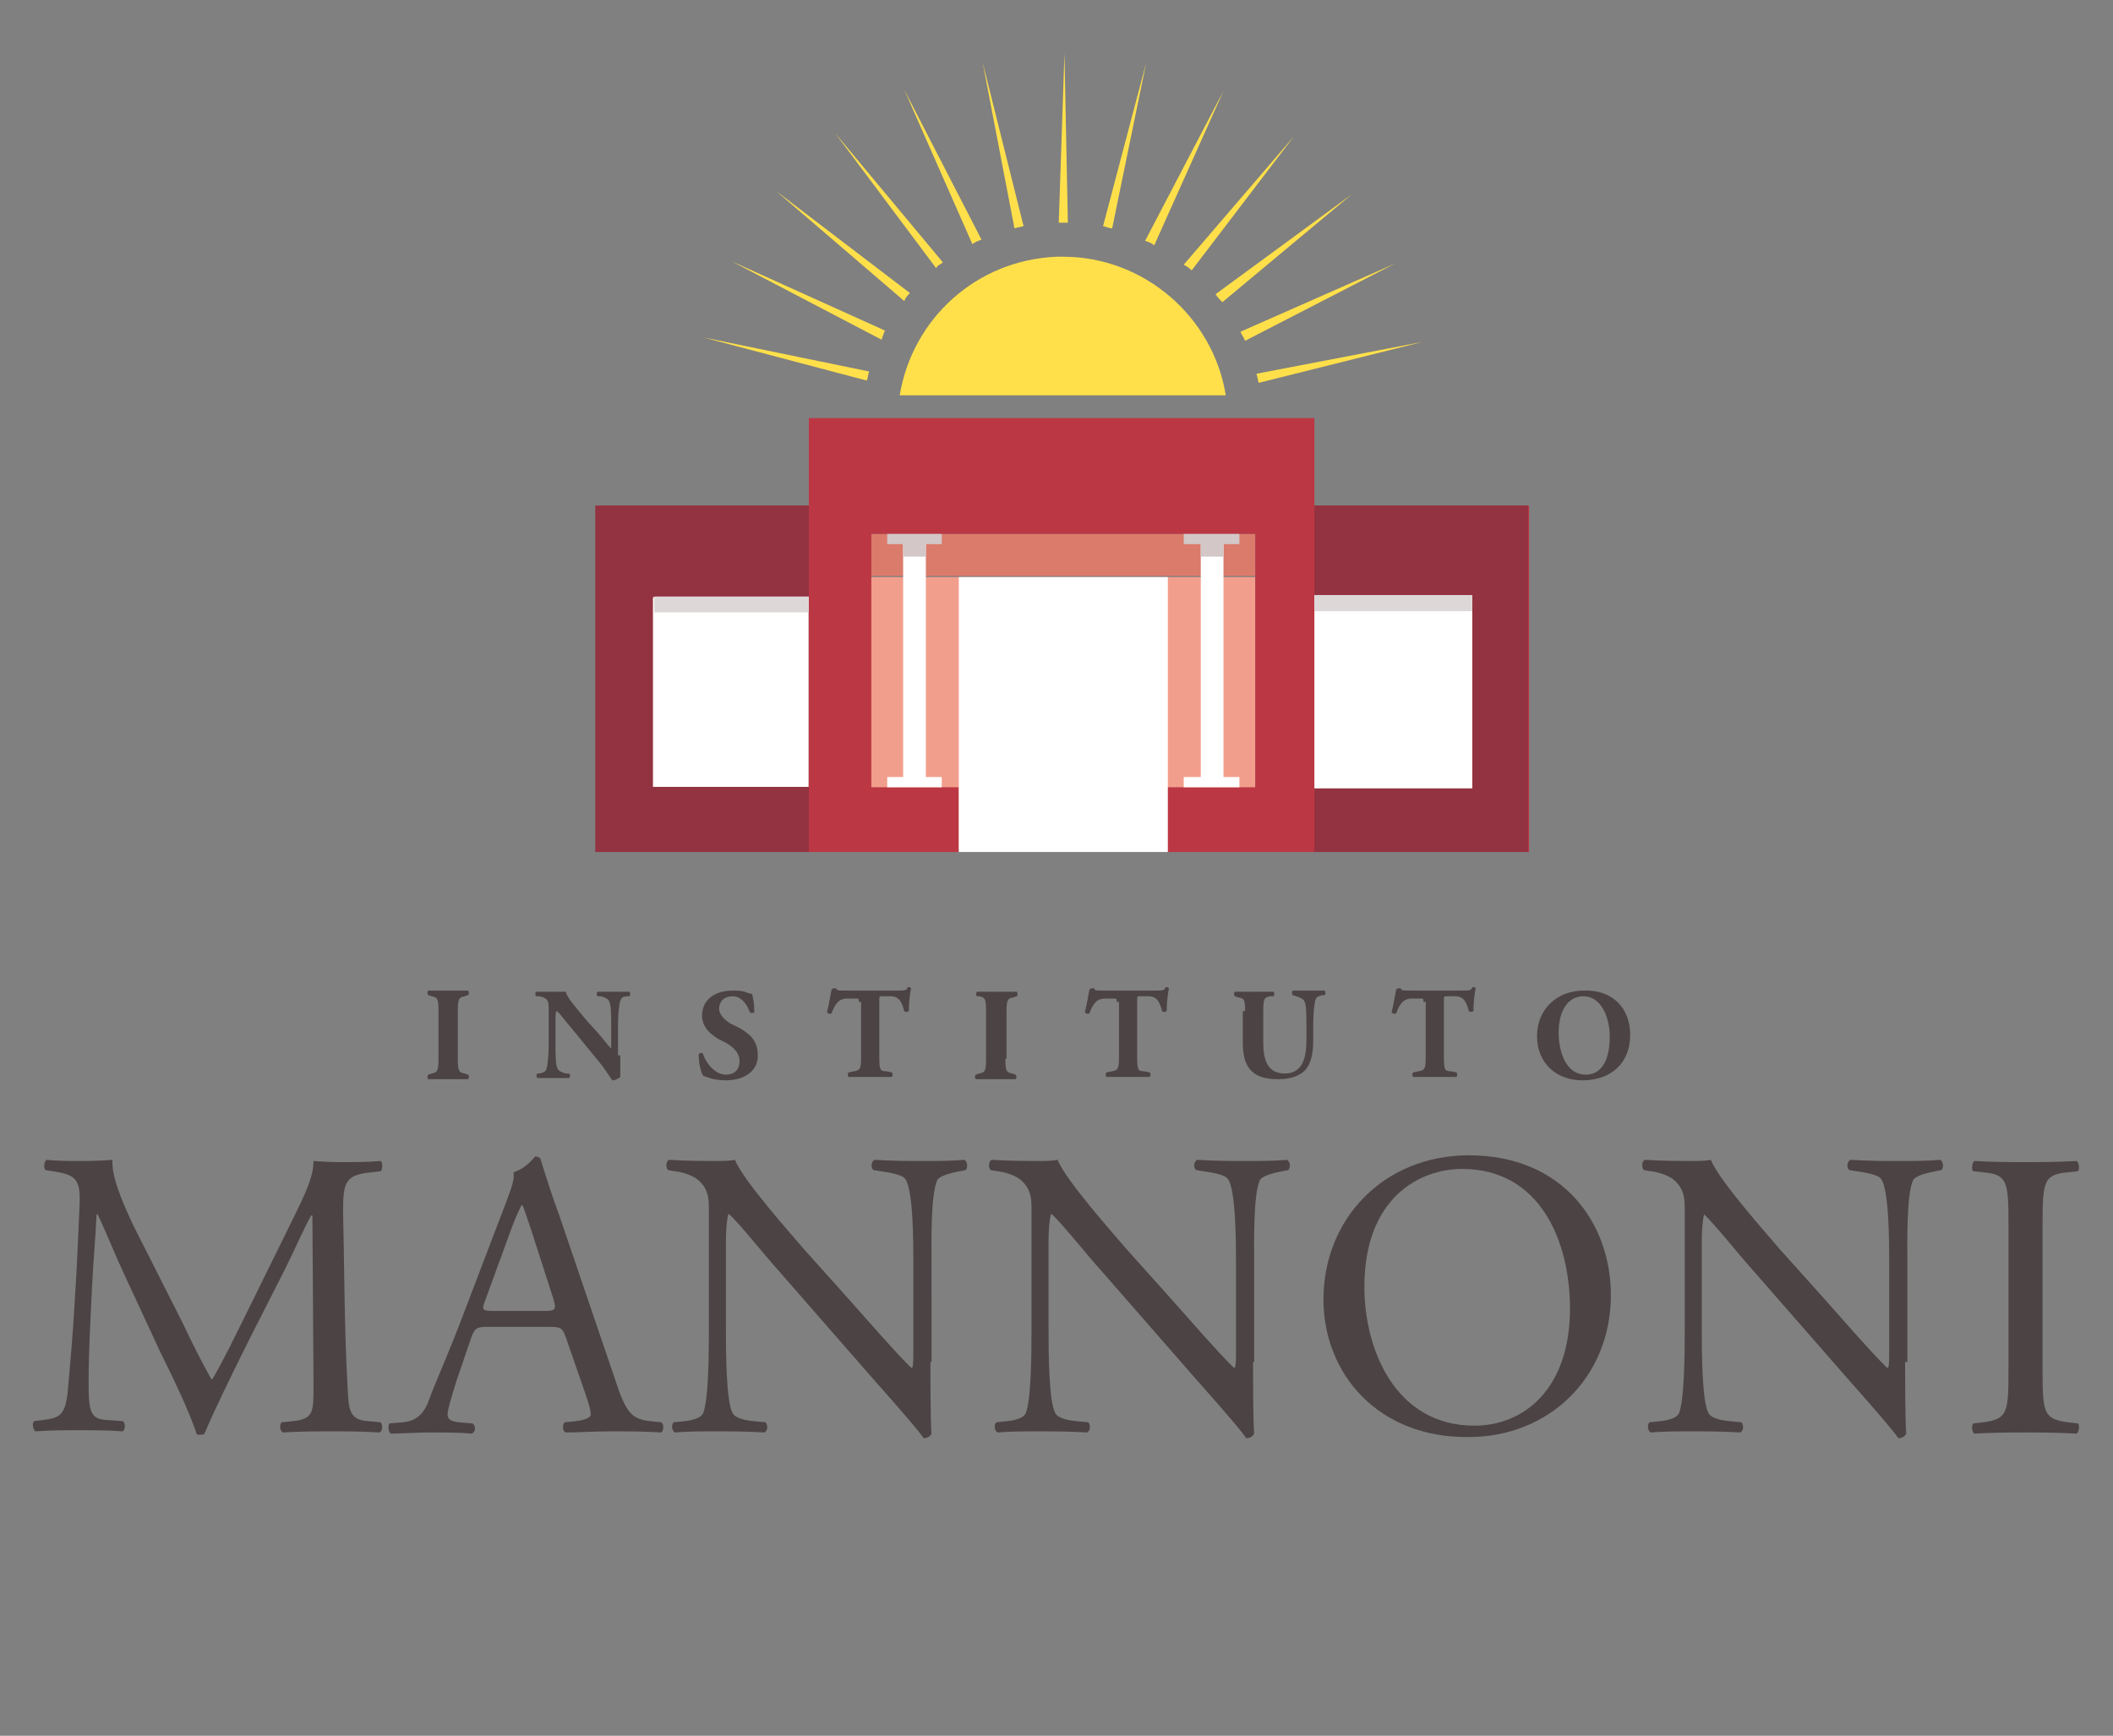<?xml version="1.0" encoding="UTF-8"?> <!-- Generator: Adobe Illustrator 24.0.0, SVG Export Plug-In . SVG Version: 6.00 Build 0) --> <svg xmlns="http://www.w3.org/2000/svg" xmlns:xlink="http://www.w3.org/1999/xlink" version="1.1" id="Layer_1" x="0px" y="0px" viewBox="0 0 186 152.8" style="enable-background:new 0 0 186 152.8;" xml:space="preserve"><rect x="0" y="0" width="186" height="152.8" fill="#808080" stroke="none"/> <style type="text/css"> .st0{fill:#4C4344;} .st1{fill:#FFE04A;} .st2{fill:#DB7B6B;} .st3{fill:#F29E8C;} .st4{fill:#BC3744;} .st5{fill:#FFFFFF;} .st6{fill:#D3C7C7;} .st7{fill:#933240;} .st8{fill:#DDD7D7;} </style> <g> <g> <path class="st0" d="M16.1,116.5c0.8,1.7,1.6,3.3,2.5,4.9h0.1c1-1.7,1.9-3.6,2.8-5.4l3.4-6.9c1.6-3.3,2.7-5.2,2.7-6.9 c1.2,0.1,2,0.1,2.7,0.1c0.9,0,2.1,0,3.2-0.1c0.2,0.1,0.2,0.8,0,0.9l-0.8,0.1c-2.3,0.2-2.5,0.9-2.5,3.4c0.1,3.8,0.1,10.4,0.4,15.6 c0.1,1.8,0.1,2.8,1.8,2.9l1.1,0.1c0.2,0.2,0.2,0.8-0.1,0.9c-1.5-0.1-2.9-0.1-4.2-0.1c-1.3,0-2.9,0-4.3,0.1 c-0.3-0.2-0.3-0.7-0.1-0.9l1-0.1c1.8-0.2,1.8-0.8,1.8-3.1l-0.1-15h-0.1c-0.3,0.4-1.6,3.3-2.3,4.7l-3.2,6.3 c-1.6,3.2-3.2,6.5-3.9,8.2c-0.1,0.1-0.2,0.1-0.4,0.1c-0.1,0-0.3,0-0.3-0.1c-0.6-1.9-2.3-5.4-3.2-7.2l-3.2-6.9 c-0.8-1.7-1.5-3.5-2.3-5.2H8.5c-0.1,2.2-0.3,4.3-0.4,6.4c-0.1,2.2-0.3,5.4-0.3,8.4c0,2.7,0.2,3.2,1.6,3.3l1.4,0.1 c0.3,0.2,0.2,0.8,0,0.9c-1.2-0.1-2.6-0.1-4-0.1c-1.1,0-2.4,0-3.7,0.1c-0.2-0.2-0.3-0.7-0.1-0.9l0.8-0.1c1.5-0.2,2-0.4,2.2-2.9 c0.2-2.4,0.4-4.3,0.6-7.9c0.2-3,0.3-6,0.4-8c0.1-2.3-0.2-2.8-2.4-3.1l-0.6-0.1c-0.2-0.2-0.1-0.8,0.1-0.9c1.1,0.1,1.9,0.1,2.8,0.1 c0.8,0,1.8,0,3-0.1c-0.1,1.4,0.8,3.6,1.9,5.9L16.1,116.5z"></path> <path class="st0" d="M49.8,117.7c-0.3-0.8-0.4-0.9-1.5-0.9h-5.4c-0.9,0-1.1,0.1-1.4,0.9l-1.3,3.8c-0.5,1.6-0.8,2.6-0.8,3 c0,0.4,0.2,0.6,1,0.7l1.2,0.1c0.3,0.2,0.3,0.8-0.1,0.9c-0.9-0.1-2-0.1-3.7-0.1c-1.2,0-2.5,0.1-3.4,0.1c-0.2-0.1-0.3-0.7-0.1-0.9 l1.2-0.1c0.9-0.1,1.7-0.5,2.2-1.8c0.6-1.7,1.7-4,3.2-8l3.7-9.7c0.5-1.3,0.7-2,0.6-2.5c0.9-0.3,1.5-0.9,1.9-1.4 c0.2,0,0.5,0.1,0.5,0.3c0.5,1.6,1,3.2,1.6,4.8l4.9,14.4c1,3.1,1.5,3.6,3.1,3.8l1,0.1c0.3,0.2,0.2,0.8,0,0.9 c-1.5-0.1-2.7-0.1-4.3-0.1c-1.7,0-3.1,0.1-4.1,0.1c-0.3-0.1-0.3-0.7-0.1-0.9l1-0.1c0.8-0.1,1.3-0.3,1.3-0.6c0-0.4-0.2-1-0.5-1.9 L49.8,117.7z M42.7,114.5c-0.3,0.8-0.3,0.9,0.8,0.9h4.4c1,0,1.1-0.1,0.8-1.1l-1.9-5.9c-0.3-0.9-0.6-1.8-0.8-2.3h-0.1 c-0.1,0.2-0.5,1-0.9,2.1L42.7,114.5z"></path> <path class="st0" d="M81.9,119.9c0,1.1,0,5.3,0.1,6.3c-0.1,0.2-0.3,0.4-0.7,0.4c-0.4-0.6-1.5-1.9-4.6-5.4l-8.3-9.5 c-1-1.1-3.4-4.1-4.2-4.8h-0.1c-0.1,0.4-0.2,1.3-0.2,2.3v7.8c0,1.7,0,6.4,0.6,7.4c0.2,0.4,0.9,0.6,1.8,0.7l1.1,0.1 c0.2,0.3,0.2,0.7-0.1,0.9c-1.6-0.1-2.9-0.1-4.2-0.1c-1.5,0-2.5,0-3.7,0.1c-0.3-0.2-0.3-0.7-0.1-0.9l1-0.1c0.8-0.1,1.4-0.3,1.6-0.7 c0.5-1.3,0.5-5.7,0.5-7.4v-10.4c0-1,0-1.8-0.8-2.6c-0.5-0.5-1.4-0.8-2.2-0.9l-0.6-0.1c-0.2-0.2-0.2-0.8,0.1-0.9 c1.5,0.1,3.4,0.1,4.1,0.1c0.6,0,1.2,0,1.7-0.1c0.7,1.8,5,6.6,6.1,7.9l3.5,3.9c2.5,2.8,4.2,4.8,5.9,6.5h0.1 c0.1-0.2,0.1-0.8,0.1-1.5v-7.7c0-1.7,0-6.4-0.7-7.4c-0.2-0.3-0.8-0.5-2.2-0.7l-0.6-0.1c-0.3-0.2-0.2-0.8,0.1-0.9 c1.7,0.1,2.9,0.1,4.2,0.1c1.5,0,2.5,0,3.7-0.1c0.3,0.2,0.3,0.7,0.1,0.9l-0.5,0.1c-1.1,0.2-1.9,0.5-2,0.8c-0.6,1.3-0.5,5.7-0.5,7.4 V119.9z"></path> <path class="st0" d="M110.3,119.9c0,1.1,0,5.3,0.1,6.3c-0.1,0.2-0.3,0.4-0.7,0.4c-0.4-0.6-1.5-1.9-4.6-5.4l-8.3-9.5 c-1-1.1-3.4-4.1-4.2-4.8h-0.1c-0.1,0.4-0.2,1.3-0.2,2.3v7.8c0,1.7,0,6.4,0.6,7.4c0.2,0.4,0.9,0.6,1.8,0.7l1.1,0.1 c0.2,0.3,0.2,0.7-0.1,0.9c-1.6-0.1-2.9-0.1-4.2-0.1c-1.5,0-2.5,0-3.7,0.1c-0.3-0.2-0.3-0.7-0.1-0.9l1-0.1c0.8-0.1,1.4-0.3,1.6-0.7 c0.5-1.3,0.5-5.7,0.5-7.4v-10.4c0-1,0-1.8-0.8-2.6c-0.5-0.5-1.4-0.8-2.2-0.9l-0.6-0.1c-0.2-0.2-0.2-0.8,0.1-0.9 c1.5,0.1,3.4,0.1,4.1,0.1c0.6,0,1.2,0,1.7-0.1c0.7,1.8,5,6.6,6.1,7.9l3.5,3.9c2.5,2.8,4.2,4.8,5.9,6.5h0.1 c0.1-0.2,0.1-0.8,0.1-1.5v-7.7c0-1.7,0-6.4-0.7-7.4c-0.2-0.3-0.8-0.5-2.2-0.7l-0.6-0.1c-0.3-0.2-0.2-0.8,0.1-0.9 c1.7,0.1,2.9,0.1,4.2,0.1c1.5,0,2.5,0,3.7-0.1c0.3,0.2,0.3,0.7,0.1,0.9l-0.5,0.1c-1.1,0.2-1.9,0.5-2,0.8c-0.6,1.3-0.5,5.7-0.5,7.4 V119.9z"></path> <path class="st0" d="M116.5,114.4c0-7.2,5.4-12.7,12.8-12.7c8.3,0,12.5,6,12.5,12.3c0,7.3-5.5,12.5-12.5,12.5 C121.3,126.6,116.5,120.9,116.5,114.4z M138.2,115.2c0-5.9-2.6-12.3-9.5-12.3c-3.7,0-8.6,2.5-8.6,10.4c0,5.3,2.6,12.2,9.7,12.2 C134.1,125.5,138.2,122.3,138.2,115.2z"></path> <path class="st0" d="M167.7,119.9c0,1.1,0,5.3,0.1,6.3c-0.1,0.2-0.3,0.4-0.7,0.4c-0.4-0.6-1.5-1.9-4.6-5.4l-8.3-9.5 c-1-1.1-3.4-4.1-4.2-4.8H150c-0.1,0.4-0.2,1.3-0.2,2.3v7.8c0,1.7,0,6.4,0.6,7.4c0.2,0.4,0.9,0.6,1.8,0.7l1.1,0.1 c0.2,0.3,0.2,0.7-0.1,0.9c-1.6-0.1-2.9-0.1-4.2-0.1c-1.5,0-2.5,0-3.7,0.1c-0.3-0.2-0.3-0.7-0.1-0.9l1-0.1c0.8-0.1,1.4-0.3,1.6-0.7 c0.5-1.3,0.5-5.7,0.5-7.4v-10.4c0-1,0-1.8-0.8-2.6c-0.5-0.5-1.4-0.8-2.2-0.9l-0.6-0.1c-0.2-0.2-0.2-0.8,0.1-0.9 c1.5,0.1,3.4,0.1,4.1,0.1c0.6,0,1.2,0,1.7-0.1c0.7,1.8,5,6.6,6.1,7.9l3.5,3.9c2.5,2.8,4.2,4.8,5.9,6.5h0.1 c0.1-0.2,0.1-0.8,0.1-1.5v-7.7c0-1.7,0-6.4-0.7-7.4c-0.2-0.3-0.8-0.5-2.2-0.7l-0.6-0.1c-0.3-0.2-0.2-0.8,0.1-0.9 c1.7,0.1,2.9,0.1,4.2,0.1c1.5,0,2.5,0,3.7-0.1c0.3,0.2,0.3,0.7,0.1,0.9l-0.5,0.1c-1.1,0.2-1.9,0.5-2,0.8c-0.6,1.3-0.5,5.7-0.5,7.4 V119.9z"></path> <path class="st0" d="M176.8,107.8c0-3.8-0.1-4.4-2.2-4.6l-0.9-0.1c-0.2-0.1-0.1-0.8,0.1-0.9c1.8,0.1,3,0.1,4.5,0.1 c1.4,0,2.7,0,4.5-0.1c0.2,0.1,0.3,0.8,0.1,0.9l-0.9,0.1c-2.1,0.2-2.2,0.8-2.2,4.6v12.8c0,3.8,0.1,4.3,2.2,4.6l0.9,0.1 c0.2,0.1,0.1,0.8-0.1,0.9c-1.8-0.1-3-0.1-4.5-0.1c-1.5,0-2.7,0-4.5,0.1c-0.2-0.1-0.3-0.7-0.1-0.9l0.9-0.1c2.1-0.3,2.2-0.8,2.2-4.6 V107.8z"></path> </g> <g> <path class="st0" d="M40.3,93.2c0,1.1,0.1,1.2,0.6,1.3l0.3,0.1c0.1,0.1,0.1,0.3,0,0.4c-0.6,0-1.2,0-1.7,0c-0.6,0-1.1,0-1.8,0 c-0.1-0.1-0.1-0.3,0-0.4l0.3-0.1c0.5-0.1,0.6-0.2,0.6-1.3V89c0-1.1-0.1-1.2-0.6-1.3l-0.3-0.1c-0.1-0.1-0.1-0.3,0-0.4 c0.6,0,1.2,0,1.8,0c0.5,0,1.1,0,1.7,0c0.1,0.1,0.1,0.3,0,0.4l-0.3,0.1c-0.5,0.1-0.6,0.2-0.6,1.3V93.2z"></path> <path class="st0" d="M54.6,92.9c0,0.7,0,1.5,0,1.9c-0.1,0.1-0.4,0.3-0.7,0.3c0,0-0.4-0.6-0.9-1.3l-2.7-3.3c-0.7-0.8-1-1.3-1.3-1.5 c-0.1,0.1-0.1,0.3-0.1,0.7V92c0,0.9,0,1.8,0.2,2.1c0.1,0.2,0.4,0.3,0.7,0.4l0.3,0c0.1,0.1,0.1,0.3,0,0.4c-0.6,0-1.1,0-1.5,0 c-0.4,0-0.9,0-1.3,0c-0.1-0.1-0.1-0.3,0-0.4l0.2,0c0.3-0.1,0.5-0.1,0.6-0.4c0.1-0.3,0.2-1.2,0.2-2.1v-2.9c0-0.6,0-0.8-0.1-1 c-0.1-0.2-0.3-0.3-0.7-0.4l-0.3,0c-0.1-0.1-0.1-0.4,0-0.4c0.5,0,1.1,0,1.6,0c0.4,0,0.7,0,1,0c0.1,0.5,0.9,1.4,1.9,2.6l1,1.1 c0.5,0.6,0.8,1,1.1,1.3c0-0.1,0-0.3,0-0.5v-1.6c0-0.9,0-1.8-0.2-2.1c-0.1-0.2-0.4-0.3-0.7-0.4l-0.3,0c-0.1-0.1-0.1-0.3,0-0.4 c0.6,0,1.1,0,1.5,0c0.4,0,0.8,0,1.3,0c0.1,0.1,0.1,0.3,0,0.4l-0.2,0c-0.3,0-0.5,0.1-0.6,0.4c-0.1,0.3-0.2,1.2-0.2,2.1V92.9z"></path> <path class="st0" d="M63.9,95.1c-1.1,0-1.7-0.3-2-0.4c-0.2-0.3-0.4-1.1-0.4-1.9c0.1-0.1,0.3-0.2,0.4,0c0.2,0.7,1,1.8,2,1.8 c0.9,0,1.2-0.6,1.2-1.2c0-0.9-0.9-1.5-1.6-1.8c-0.8-0.4-1.7-1.1-1.7-2.2c0-1.3,1-2.2,2.7-2.2c0.4,0,0.9,0,1.3,0.2 c0.1,0,0.3,0.1,0.4,0.1c0.1,0.3,0.2,0.9,0.2,1.6c-0.1,0.1-0.3,0.1-0.4,0c-0.2-0.6-0.7-1.4-1.5-1.4c-0.8,0-1.2,0.5-1.2,1.1 c0,0.5,0.5,1,1,1.3l0.8,0.4c0.7,0.4,1.6,1,1.6,2.3C66.8,94.2,65.6,95.1,63.9,95.1z"></path> <path class="st0" d="M75.6,88.2c0-0.3,0-0.3-0.3-0.3h-0.7c-0.8,0-1.1,0.5-1.4,1.3c-0.1,0.1-0.4,0-0.4-0.1c0.2-0.8,0.3-1.5,0.4-2 c0,0,0.1-0.1,0.2-0.1s0.1,0,0.2,0c0.1,0.2,0.1,0.2,1,0.2h4.3c0.8,0,0.9,0,1-0.3c0,0,0.1,0,0.1,0c0.1,0,0.1,0,0.2,0.1 c-0.1,0.4-0.2,1.3-0.2,2c-0.1,0.1-0.4,0.1-0.4,0c-0.2-0.7-0.4-1.3-1.2-1.3h-0.7c-0.3,0-0.3,0-0.3,0.3v5.1c0,1.1,0.1,1.2,0.6,1.2 l0.5,0.1c0.1,0.1,0.1,0.3,0,0.4c-0.7,0-1.3,0-1.8,0c-0.6,0-1.2,0-2,0c-0.1-0.1-0.1-0.3,0-0.4l0.5-0.1c0.5-0.1,0.6-0.2,0.6-1.2 V88.2z"></path> <path class="st0" d="M88.5,93.2c0,1.1,0.1,1.2,0.6,1.3l0.3,0.1c0.1,0.1,0.1,0.3,0,0.4c-0.6,0-1.2,0-1.7,0c-0.6,0-1.1,0-1.8,0 c-0.1-0.1-0.1-0.3,0-0.4l0.3-0.1c0.5-0.1,0.6-0.2,0.6-1.3V89c0-1.1-0.1-1.2-0.6-1.3L86,87.7c-0.1-0.1-0.1-0.3,0-0.4 c0.6,0,1.2,0,1.8,0c0.5,0,1.1,0,1.7,0c0.1,0.1,0.1,0.3,0,0.4l-0.3,0.1c-0.5,0.1-0.6,0.2-0.6,1.3V93.2z"></path> <path class="st0" d="M98.3,88.2c0-0.3,0-0.3-0.3-0.3h-0.7c-0.8,0-1.1,0.5-1.4,1.3c-0.1,0.1-0.4,0-0.4-0.1c0.2-0.8,0.3-1.5,0.4-2 c0,0,0.1-0.1,0.2-0.1s0.1,0,0.2,0c0.1,0.2,0.1,0.2,1,0.2h4.3c0.8,0,0.9,0,1-0.3c0,0,0.1,0,0.1,0c0.1,0,0.1,0,0.2,0.1 c-0.1,0.4-0.2,1.3-0.2,2c-0.1,0.1-0.4,0.1-0.4,0c-0.2-0.7-0.4-1.3-1.2-1.3h-0.7c-0.3,0-0.3,0-0.3,0.3v5.1c0,1.1,0.1,1.2,0.6,1.2 l0.5,0.1c0.1,0.1,0.1,0.3,0,0.4c-0.7,0-1.3,0-1.8,0c-0.6,0-1.2,0-2,0c-0.1-0.1-0.1-0.3,0-0.4l0.5-0.1c0.5-0.1,0.6-0.2,0.6-1.2 V88.2z"></path> <path class="st0" d="M109.6,89c0-1.1-0.1-1.1-0.6-1.2l-0.3-0.1c-0.1-0.1-0.1-0.3,0-0.4c0.6,0,1.1,0,1.7,0c0.6,0,1.1,0,1.7,0 c0.1,0.1,0.1,0.3,0,0.4l-0.3,0c-0.5,0.1-0.6,0.2-0.6,1.3v2.7c0,1.3,0.2,2.8,1.9,2.8c1.5,0,1.9-1.3,1.9-2.9v-1.4 c0-0.9,0-1.8-0.2-2.1c-0.1-0.2-0.4-0.3-0.7-0.4l-0.3-0.1c-0.1-0.1-0.1-0.3,0-0.4c0.6,0,1.1,0,1.5,0c0.4,0,0.9,0,1.3,0 c0.1,0.1,0.1,0.3,0,0.4l-0.2,0c-0.3,0.1-0.5,0.1-0.6,0.4c-0.1,0.3-0.2,1.2-0.2,2.1v1.3c0,1.1-0.1,2.1-0.7,2.8 c-0.5,0.5-1.3,0.8-2.3,0.8c-0.9,0-1.7-0.1-2.3-0.6c-0.6-0.5-0.9-1.3-0.9-2.6V89z"></path> <path class="st0" d="M125.3,88.2c0-0.3,0-0.3-0.3-0.3h-0.7c-0.8,0-1.1,0.5-1.4,1.3c-0.1,0.1-0.4,0-0.4-0.1c0.2-0.8,0.3-1.5,0.4-2 c0,0,0.1-0.1,0.2-0.1c0.1,0,0.1,0,0.2,0c0.1,0.2,0.1,0.2,1,0.2h4.3c0.8,0,0.9,0,1-0.3c0,0,0.1,0,0.1,0s0.2,0,0.2,0.1 c-0.1,0.4-0.2,1.3-0.2,2c-0.1,0.1-0.4,0.1-0.4,0c-0.2-0.7-0.4-1.3-1.2-1.3h-0.7c-0.3,0-0.3,0-0.3,0.3v5.1c0,1.1,0.1,1.2,0.6,1.2 l0.5,0.1c0.1,0.1,0.1,0.3,0,0.4c-0.7,0-1.3,0-1.8,0c-0.6,0-1.2,0-2,0c-0.1-0.1-0.1-0.3,0-0.4l0.5-0.1c0.5-0.1,0.6-0.2,0.6-1.2 V88.2z"></path> <path class="st0" d="M143.5,91.1c0,2.5-1.7,4-4.2,4c-2.3,0-4-1.5-4-3.9c0-2.3,1.7-4,4.1-4C141.9,87.1,143.5,88.7,143.5,91.1z M139.4,87.7c-1.4,0-2.2,1.3-2.2,3.2c0,1.4,0.5,3.7,2.4,3.7c1.5,0,2.1-1.5,2.1-3.3C141.7,89.3,140.8,87.7,139.4,87.7z"></path> </g> <g> <g> <path class="st1" d="M97.9,20.1l3-14.6l-3.8,14.4C97.4,20,97.7,20.1,97.9,20.1z"></path> <path class="st1" d="M101.6,21.6L107.7,8l-6.9,13.2C101.1,21.3,101.4,21.4,101.6,21.6z"></path> <path class="st1" d="M107.6,26.6l11.4-9.5L107,25.9C107.2,26.2,107.4,26.4,107.6,26.6z"></path> <path class="st1" d="M110.6,32.9c0.1,0.3,0.1,0.5,0.2,0.8l14.4-3.6L110.6,32.9z"></path> <path class="st1" d="M109.6,30l13.2-6.8l-13.6,6C109.3,29.5,109.5,29.7,109.6,30z"></path> <path class="st1" d="M104.9,23.8l9-11.8l-9.7,11.3C104.4,23.4,104.7,23.6,104.9,23.8z"></path> <path class="st1" d="M77.9,29.1l-13.5-6.1l13.2,6.9C77.7,29.6,77.8,29.3,77.9,29.1z"></path> <path class="st1" d="M80.1,25.8l-11.8-9l11.3,9.7C79.7,26.2,79.9,26,80.1,25.8z"></path> <path class="st1" d="M76.5,32.7l-14.6-3l14.4,3.8C76.4,33.3,76.4,33,76.5,32.7z"></path> <path class="st1" d="M94,19.6L93.7,4.7l-0.5,14.9C93.5,19.6,93.8,19.6,94,19.6z"></path> <path class="st1" d="M83,23.1l-9.5-11.4l8.9,11.9C82.5,23.4,82.7,23.3,83,23.1z"></path> <path class="st1" d="M90.1,19.9L86.5,5.5l2.8,14.6C89.6,20,89.8,20,90.1,19.9z"></path> <path class="st1" d="M86.4,21.1L79.6,7.9l6,13.6C85.8,21.3,86.1,21.2,86.4,21.1z"></path> </g> <rect x="76.6" y="47" class="st2" width="33.9" height="3.7"></rect> <rect x="76.6" y="50.8" class="st3" width="33.9" height="23.9"></rect> <polygon class="st4" points="115.7,44.5 115.7,36.8 114.6,36.8 113.7,36.8 73.2,36.8 72.7,36.8 71.2,36.8 71.2,44.5 52.6,44.5 52.6,75 75.8,75 76.7,75 84.4,75 84.4,69.3 76.7,69.3 76.7,47 110.5,47 110.5,69.3 102.6,69.3 102.6,75 111.2,75 134.6,75 134.6,44.5 "></polygon> <polygon class="st5" points="81.5,68.4 81.5,47.2 79.5,47.2 79.5,68.4 78.1,68.4 78.1,69.3 79.5,69.3 81.5,69.3 82.9,69.3 82.9,68.4 "></polygon> <polygon class="st5" points="107.7,68.4 107.7,47.5 105.7,47.5 105.7,68.4 104.2,68.4 104.2,69.3 105.7,69.3 107.7,69.3 109.1,69.3 109.1,68.4 "></polygon> <polygon class="st6" points="82.9,47 78.1,47 78.1,47.9 79.5,47.9 79.5,49 81.5,49 81.5,47.9 82.9,47.9 "></polygon> <polygon class="st6" points="109.1,47 104.2,47 104.2,47.9 105.7,47.9 105.7,49 107.7,49 107.7,47.9 109.1,47.9 "></polygon> <rect x="52.4" y="44.5" class="st7" width="18.8" height="30.5"></rect> <g> <rect x="115.7" y="44.5" class="st7" width="18.8" height="30.5"></rect> <g> <rect x="115.7" y="52.4" class="st5" width="13.9" height="17"></rect> <rect x="115.7" y="52.4" class="st8" width="13.9" height="1.4"></rect> </g> </g> <g> <rect x="57.6" y="52.6" transform="matrix(-1 -4.484114e-11 4.484114e-11 -1 128.778 121.868)" class="st5" width="13.7" height="16.7"></rect> <rect x="63.7" y="46.4" transform="matrix(-3.636142e-10 1 -1 -3.636142e-10 117.596 -11.191)" class="st8" width="1.4" height="13.6"></rect> </g> <path class="st1" d="M79.2,34.8h28.7c-1.1-6.9-7.2-12.2-14.3-12.2c-0.2,0-0.4,0-0.6,0C85.9,22.9,80.3,28.1,79.2,34.8z"></path> <rect x="84.4" y="50.8" class="st5" width="18.4" height="24.2"></rect> </g> </g> </svg> 